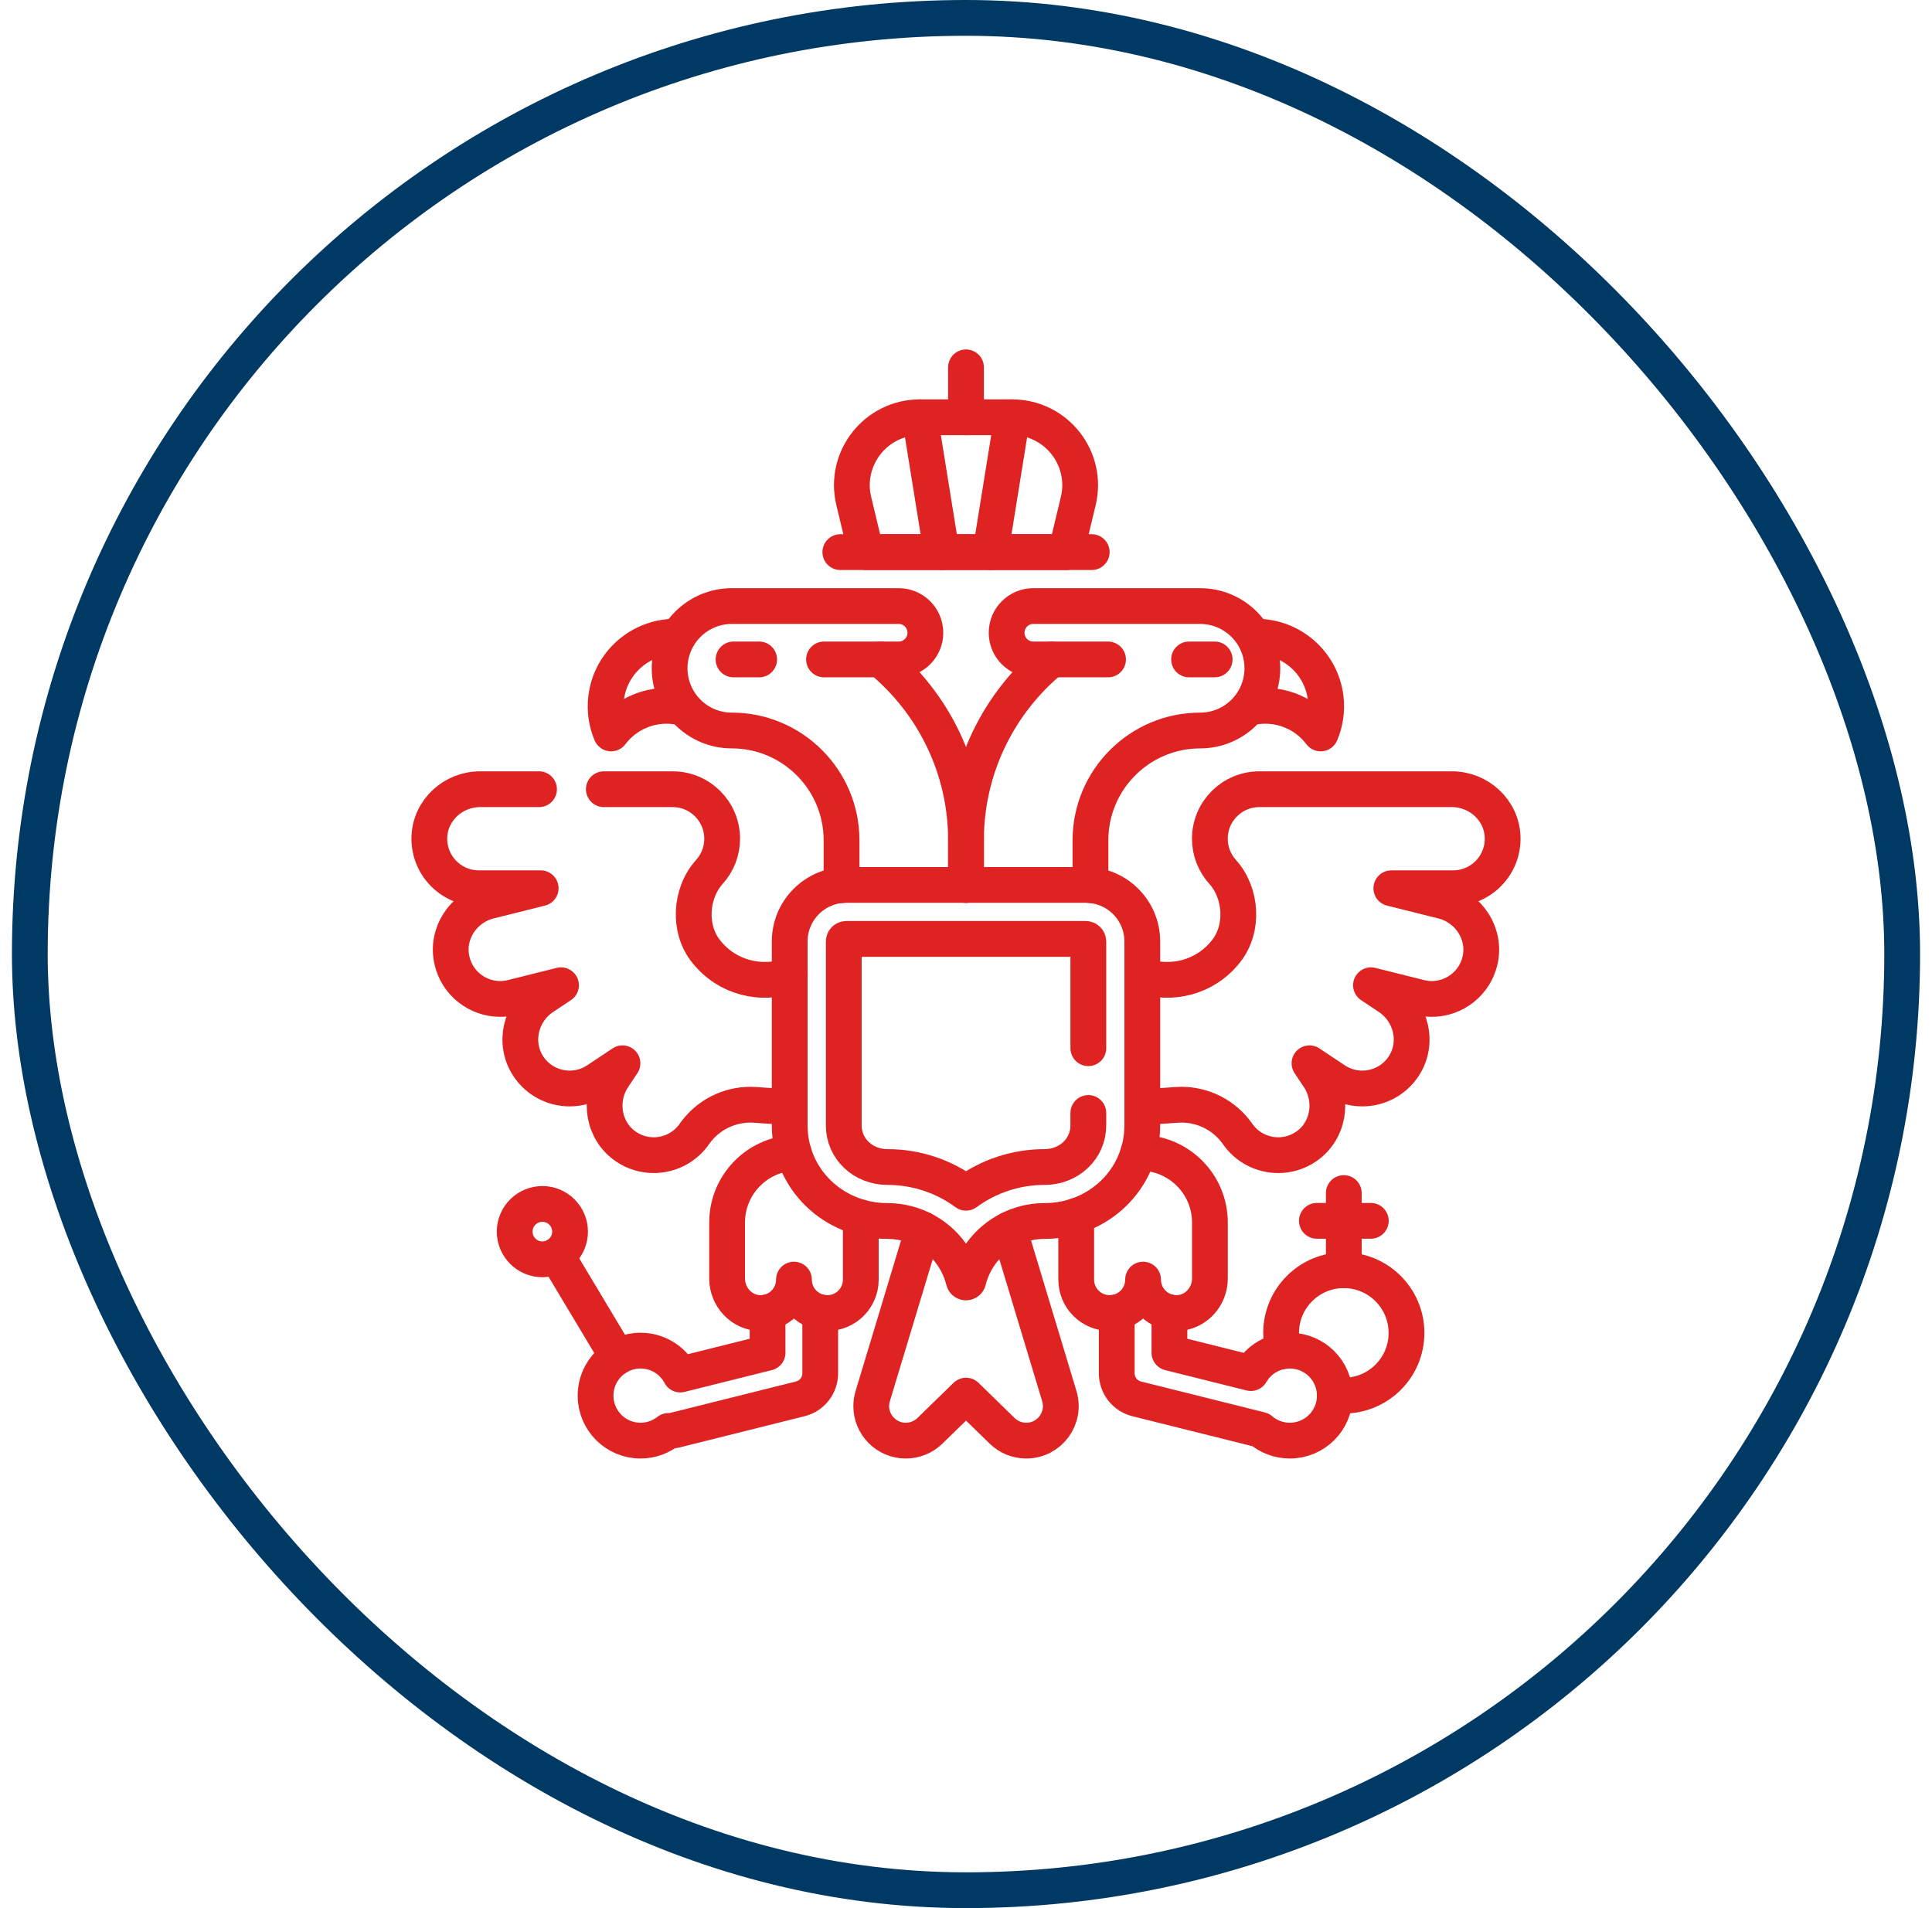 <svg width="81" height="80" viewBox="0 0 81 80" fill="none" xmlns="http://www.w3.org/2000/svg">
<rect x="1.25" y="0.75" width="78.5" height="78.5" rx="39.25" stroke="#003964" stroke-width="1.5"/>
<path d="M52.681 26.695C54.132 26.694 55.391 27.773 55.578 29.251C55.644 29.779 55.565 30.292 55.37 30.75C54.762 29.946 53.752 29.481 52.679 29.616C52.608 29.625 52.538 29.636 52.469 29.651" stroke="#DF2222" stroke-width="1.5" stroke-miterlimit="10" stroke-linecap="round" stroke-linejoin="round"/>
<path d="M28.523 29.651C28.454 29.636 28.383 29.625 28.313 29.616C27.24 29.481 26.229 29.946 25.621 30.75C25.426 30.292 25.348 29.779 25.414 29.251C25.6 27.773 26.86 26.694 28.311 26.695" stroke="#DF2222" stroke-width="1.5" stroke-miterlimit="10" stroke-linecap="round" stroke-linejoin="round"/>
<path d="M35.282 37.111V35.228C35.282 32.692 33.219 30.628 30.683 30.628C29.242 30.628 28.074 29.46 28.074 28.019C28.074 26.579 29.242 25.41 30.683 25.41H37.678C38.295 25.41 38.797 25.911 38.797 26.53C38.797 26.838 38.671 27.119 38.469 27.321C38.266 27.524 37.986 27.648 37.678 27.648H36.915C39.103 29.45 40.5 32.178 40.5 35.228V37.102" stroke="#DF2222" stroke-width="1.5" stroke-miterlimit="10" stroke-linecap="round" stroke-linejoin="round"/>
<path d="M36.916 27.648H34.547" stroke="#DF2222" stroke-width="1.5" stroke-miterlimit="10" stroke-linecap="round" stroke-linejoin="round"/>
<path d="M40.5 37.102V35.228C40.5 32.178 41.897 29.45 44.084 27.648H43.322C43.013 27.648 42.734 27.524 42.531 27.321C42.329 27.119 42.203 26.838 42.203 26.53C42.203 25.911 42.705 25.41 43.322 25.41H50.316C51.758 25.41 52.925 26.579 52.925 28.019C52.925 29.46 51.758 30.628 50.316 30.628C47.78 30.628 45.718 32.692 45.718 35.228V37.111" stroke="#DF2222" stroke-width="1.5" stroke-miterlimit="10" stroke-linecap="round" stroke-linejoin="round"/>
<path d="M44.086 27.648H46.455" stroke="#DF2222" stroke-width="1.5" stroke-miterlimit="10" stroke-linecap="round" stroke-linejoin="round"/>
<path d="M30.754 27.648H31.828" stroke="#DF2222" stroke-width="1.5" stroke-miterlimit="10" stroke-linecap="round" stroke-linejoin="round"/>
<path d="M49.852 27.648H50.925" stroke="#DF2222" stroke-width="1.5" stroke-miterlimit="10" stroke-linecap="round" stroke-linejoin="round"/>
<path d="M55.962 58.486C56.085 58.505 56.211 58.514 56.339 58.514C57.065 58.514 57.723 58.219 58.198 57.744C58.674 57.268 58.968 56.611 58.968 55.885C58.968 55.159 58.674 54.502 58.198 54.027C57.723 53.55 57.065 53.256 56.339 53.256C54.888 53.256 53.711 54.433 53.711 55.885C53.711 56.149 53.75 56.403 53.823 56.643" stroke="#DF2222" stroke-width="1.5" stroke-miterlimit="10" stroke-linecap="round" stroke-linejoin="round"/>
<path d="M49.029 55.02V56.715L52.444 57.569C52.77 57.006 53.379 56.627 54.076 56.627C54.597 56.627 55.069 56.838 55.411 57.179C55.752 57.521 55.963 57.992 55.963 58.514C55.963 59.035 55.752 59.506 55.411 59.848C55.069 60.189 54.597 60.4 54.076 60.4C53.608 60.4 53.181 60.229 52.851 59.947L47.657 58.649C47.165 58.527 46.82 58.085 46.82 57.578V55.02" stroke="#DF2222" stroke-width="1.5" stroke-miterlimit="10" stroke-linecap="round" stroke-linejoin="round"/>
<path d="M34.388 55.02V57.578C34.388 58.085 34.044 58.527 33.552 58.649L28.291 59.963C28.201 59.986 28.11 59.997 28.023 59.997H28.02C27.86 60.122 27.679 60.223 27.483 60.293C27.287 60.362 27.076 60.4 26.856 60.4C26.335 60.4 25.862 60.189 25.521 59.848C25.18 59.506 24.969 59.035 24.969 58.514C24.969 57.992 25.18 57.521 25.521 57.179C25.862 56.838 26.335 56.627 26.856 56.627C27.578 56.627 28.206 57.033 28.522 57.629L32.18 56.715V55.02" stroke="#DF2222" stroke-width="1.5" stroke-miterlimit="10" stroke-linecap="round" stroke-linejoin="round"/>
<path d="M42.305 51.549L44.412 58.533C44.693 59.463 43.997 60.4 43.026 60.4C42.837 60.4 42.652 60.363 42.48 60.294C42.308 60.224 42.151 60.121 42.015 59.989L40.501 58.514L38.987 59.989C38.717 60.253 38.354 60.4 37.976 60.4C37.153 60.4 36.527 59.727 36.527 58.955C36.527 58.816 36.547 58.675 36.59 58.533L38.698 51.549" stroke="#DF2222" stroke-width="1.5" stroke-miterlimit="10" stroke-linecap="round" stroke-linejoin="round"/>
<path d="M36.089 51.044V53.65C36.089 54.038 35.932 54.387 35.679 54.641C35.425 54.895 35.074 55.051 34.687 55.051C33.914 55.051 33.287 54.424 33.287 53.65C33.287 54.433 32.645 55.065 31.859 55.051C31.087 55.037 30.484 54.375 30.484 53.604V51.256C30.484 49.685 31.723 48.404 33.278 48.336" stroke="#DF2222" stroke-width="1.5" stroke-miterlimit="10" stroke-linecap="round" stroke-linejoin="round"/>
<path d="M47.722 48.334H47.804C49.417 48.334 50.726 49.642 50.726 51.256V53.604C50.726 54.375 50.123 55.037 49.351 55.051C48.565 55.065 47.924 54.433 47.924 53.65C47.924 54.424 47.297 55.051 46.523 55.051C46.136 55.051 45.785 54.895 45.531 54.641C45.278 54.387 45.121 54.038 45.121 53.65V50.979" stroke="#DF2222" stroke-width="1.5" stroke-miterlimit="10" stroke-linecap="round" stroke-linejoin="round"/>
<path d="M47.891 40.909C49.087 41.318 50.493 41.007 51.374 39.917C51.383 39.905 51.392 39.894 51.401 39.883C52.153 38.94 52.064 37.45 51.257 36.553C50.926 36.185 50.724 35.699 50.724 35.165C50.724 34.592 50.956 34.073 51.332 33.697C51.708 33.321 52.227 33.089 52.8 33.089H55.133H58.332H60.873C61.998 33.089 62.957 33.964 62.998 35.089C63.04 36.27 62.094 37.241 60.923 37.241H58.332L60.486 37.779C61.586 38.055 62.3 39.149 62.054 40.255C61.837 41.228 60.976 41.882 60.029 41.882C59.863 41.882 59.693 41.861 59.524 41.819L57.479 41.308L58.228 41.807C59.181 42.443 59.481 43.733 58.857 44.693C58.457 45.306 57.792 45.637 57.114 45.637C56.718 45.637 56.319 45.524 55.965 45.289L54.901 44.58L55.288 45.159C55.926 46.117 55.706 47.433 54.752 48.076C54.396 48.317 53.992 48.432 53.592 48.432C52.922 48.432 52.263 48.108 51.863 47.508C51.32 46.754 50.451 46.316 49.532 46.316C49.455 46.316 49.376 46.319 49.298 46.325C48.868 46.36 48.385 46.389 47.891 46.398" stroke="#DF2222" stroke-width="1.5" stroke-miterlimit="10" stroke-linecap="round" stroke-linejoin="round"/>
<path d="M22.599 33.089H20.126C19.001 33.089 18.042 33.964 18.001 35.089C17.96 36.27 18.905 37.241 20.076 37.241H22.668L20.513 37.779C19.414 38.055 18.699 39.149 18.946 40.255C19.162 41.228 20.023 41.882 20.97 41.882C21.137 41.882 21.307 41.861 21.475 41.819L23.521 41.308L22.771 41.807C21.818 42.443 21.518 43.733 22.143 44.693C22.542 45.306 23.207 45.637 23.885 45.637C24.281 45.637 24.68 45.524 25.034 45.289L26.098 44.58L25.712 45.159C25.073 46.117 25.293 47.433 26.248 48.076C26.603 48.317 27.007 48.432 27.407 48.432C28.077 48.432 28.736 48.108 29.137 47.508C29.679 46.754 30.548 46.316 31.467 46.316C31.544 46.316 31.623 46.319 31.701 46.325C32.131 46.36 32.614 46.389 33.109 46.398H33.109" stroke="#DF2222" stroke-width="1.5" stroke-miterlimit="10" stroke-linecap="round" stroke-linejoin="round"/>
<path d="M25.316 33.089H25.868H28.201C28.774 33.089 29.293 33.321 29.669 33.697C30.044 34.073 30.277 34.592 30.277 35.165C30.277 35.699 30.075 36.185 29.744 36.553C28.937 37.45 28.847 38.94 29.6 39.883C29.609 39.894 29.618 39.905 29.627 39.917C30.508 41.008 31.915 41.318 33.111 40.909" stroke="#DF2222" stroke-width="1.5" stroke-miterlimit="10" stroke-linecap="round" stroke-linejoin="round"/>
<path d="M47.891 39.473V47.182C47.891 49.436 46.048 51.191 43.795 51.192C42.249 51.193 40.953 52.257 40.597 53.692C40.586 53.737 40.546 53.769 40.5 53.769C40.454 53.769 40.414 53.737 40.403 53.692C40.047 52.256 38.75 51.193 37.203 51.192C34.952 51.191 33.109 49.438 33.109 47.185V39.472C33.109 38.163 34.171 37.102 35.48 37.102H45.52C46.829 37.102 47.891 38.163 47.891 39.473Z" stroke="#DF2222" stroke-width="1.5" stroke-miterlimit="10" stroke-linecap="round" stroke-linejoin="round"/>
<path d="M45.629 46.663V47.182C45.629 48.16 44.824 48.928 43.794 48.929C42.574 48.929 41.43 49.325 40.501 50.007C39.572 49.325 38.428 48.929 37.207 48.929C36.179 48.928 35.375 48.162 35.375 47.185V39.472C35.375 39.413 35.422 39.365 35.481 39.365H45.522C45.581 39.365 45.629 39.413 45.629 39.473V43.947" stroke="#DF2222" stroke-width="1.5" stroke-miterlimit="10" stroke-linecap="round" stroke-linejoin="round"/>
<path d="M42.436 17.495H38.565C36.722 17.495 35.364 19.218 35.795 21.01L36.308 23.148H44.693L45.206 21.01C45.637 19.218 44.279 17.495 42.436 17.495Z" stroke="#DF2222" stroke-width="1.5" stroke-miterlimit="10" stroke-linecap="round" stroke-linejoin="round"/>
<path d="M40.5 17.496V15.402" stroke="#DF2222" stroke-width="1.5" stroke-miterlimit="10" stroke-linecap="round" stroke-linejoin="round"/>
<path d="M38.566 17.495L39.477 23.148" stroke="#DF2222" stroke-width="1.5" stroke-miterlimit="10" stroke-linecap="round" stroke-linejoin="round"/>
<path d="M42.438 17.495L41.527 23.148" stroke="#DF2222" stroke-width="1.5" stroke-miterlimit="10" stroke-linecap="round" stroke-linejoin="round"/>
<path d="M45.771 23.148H35.231" stroke="#DF2222" stroke-width="1.5" stroke-miterlimit="10" stroke-linecap="round" stroke-linejoin="round"/>
<path d="M56.34 53.256V50.021" stroke="#DF2222" stroke-width="1.5" stroke-miterlimit="10" stroke-linecap="round" stroke-linejoin="round"/>
<path d="M55.211 51.185H57.472" stroke="#DF2222" stroke-width="1.5" stroke-miterlimit="10" stroke-linecap="round" stroke-linejoin="round"/>
<path d="M25.888 56.894L23.336 52.634" stroke="#DF2222" stroke-width="1.5" stroke-miterlimit="10" stroke-linecap="round" stroke-linejoin="round"/>
<path d="M23.9 51.638C23.9 50.997 23.381 50.477 22.739 50.477C22.098 50.477 21.578 50.997 21.578 51.638C21.578 52.279 22.098 52.799 22.739 52.799C23.381 52.799 23.9 52.279 23.9 51.638Z" stroke="#DF2222" stroke-width="1.5" stroke-miterlimit="10" stroke-linecap="round" stroke-linejoin="round"/>
</svg>
